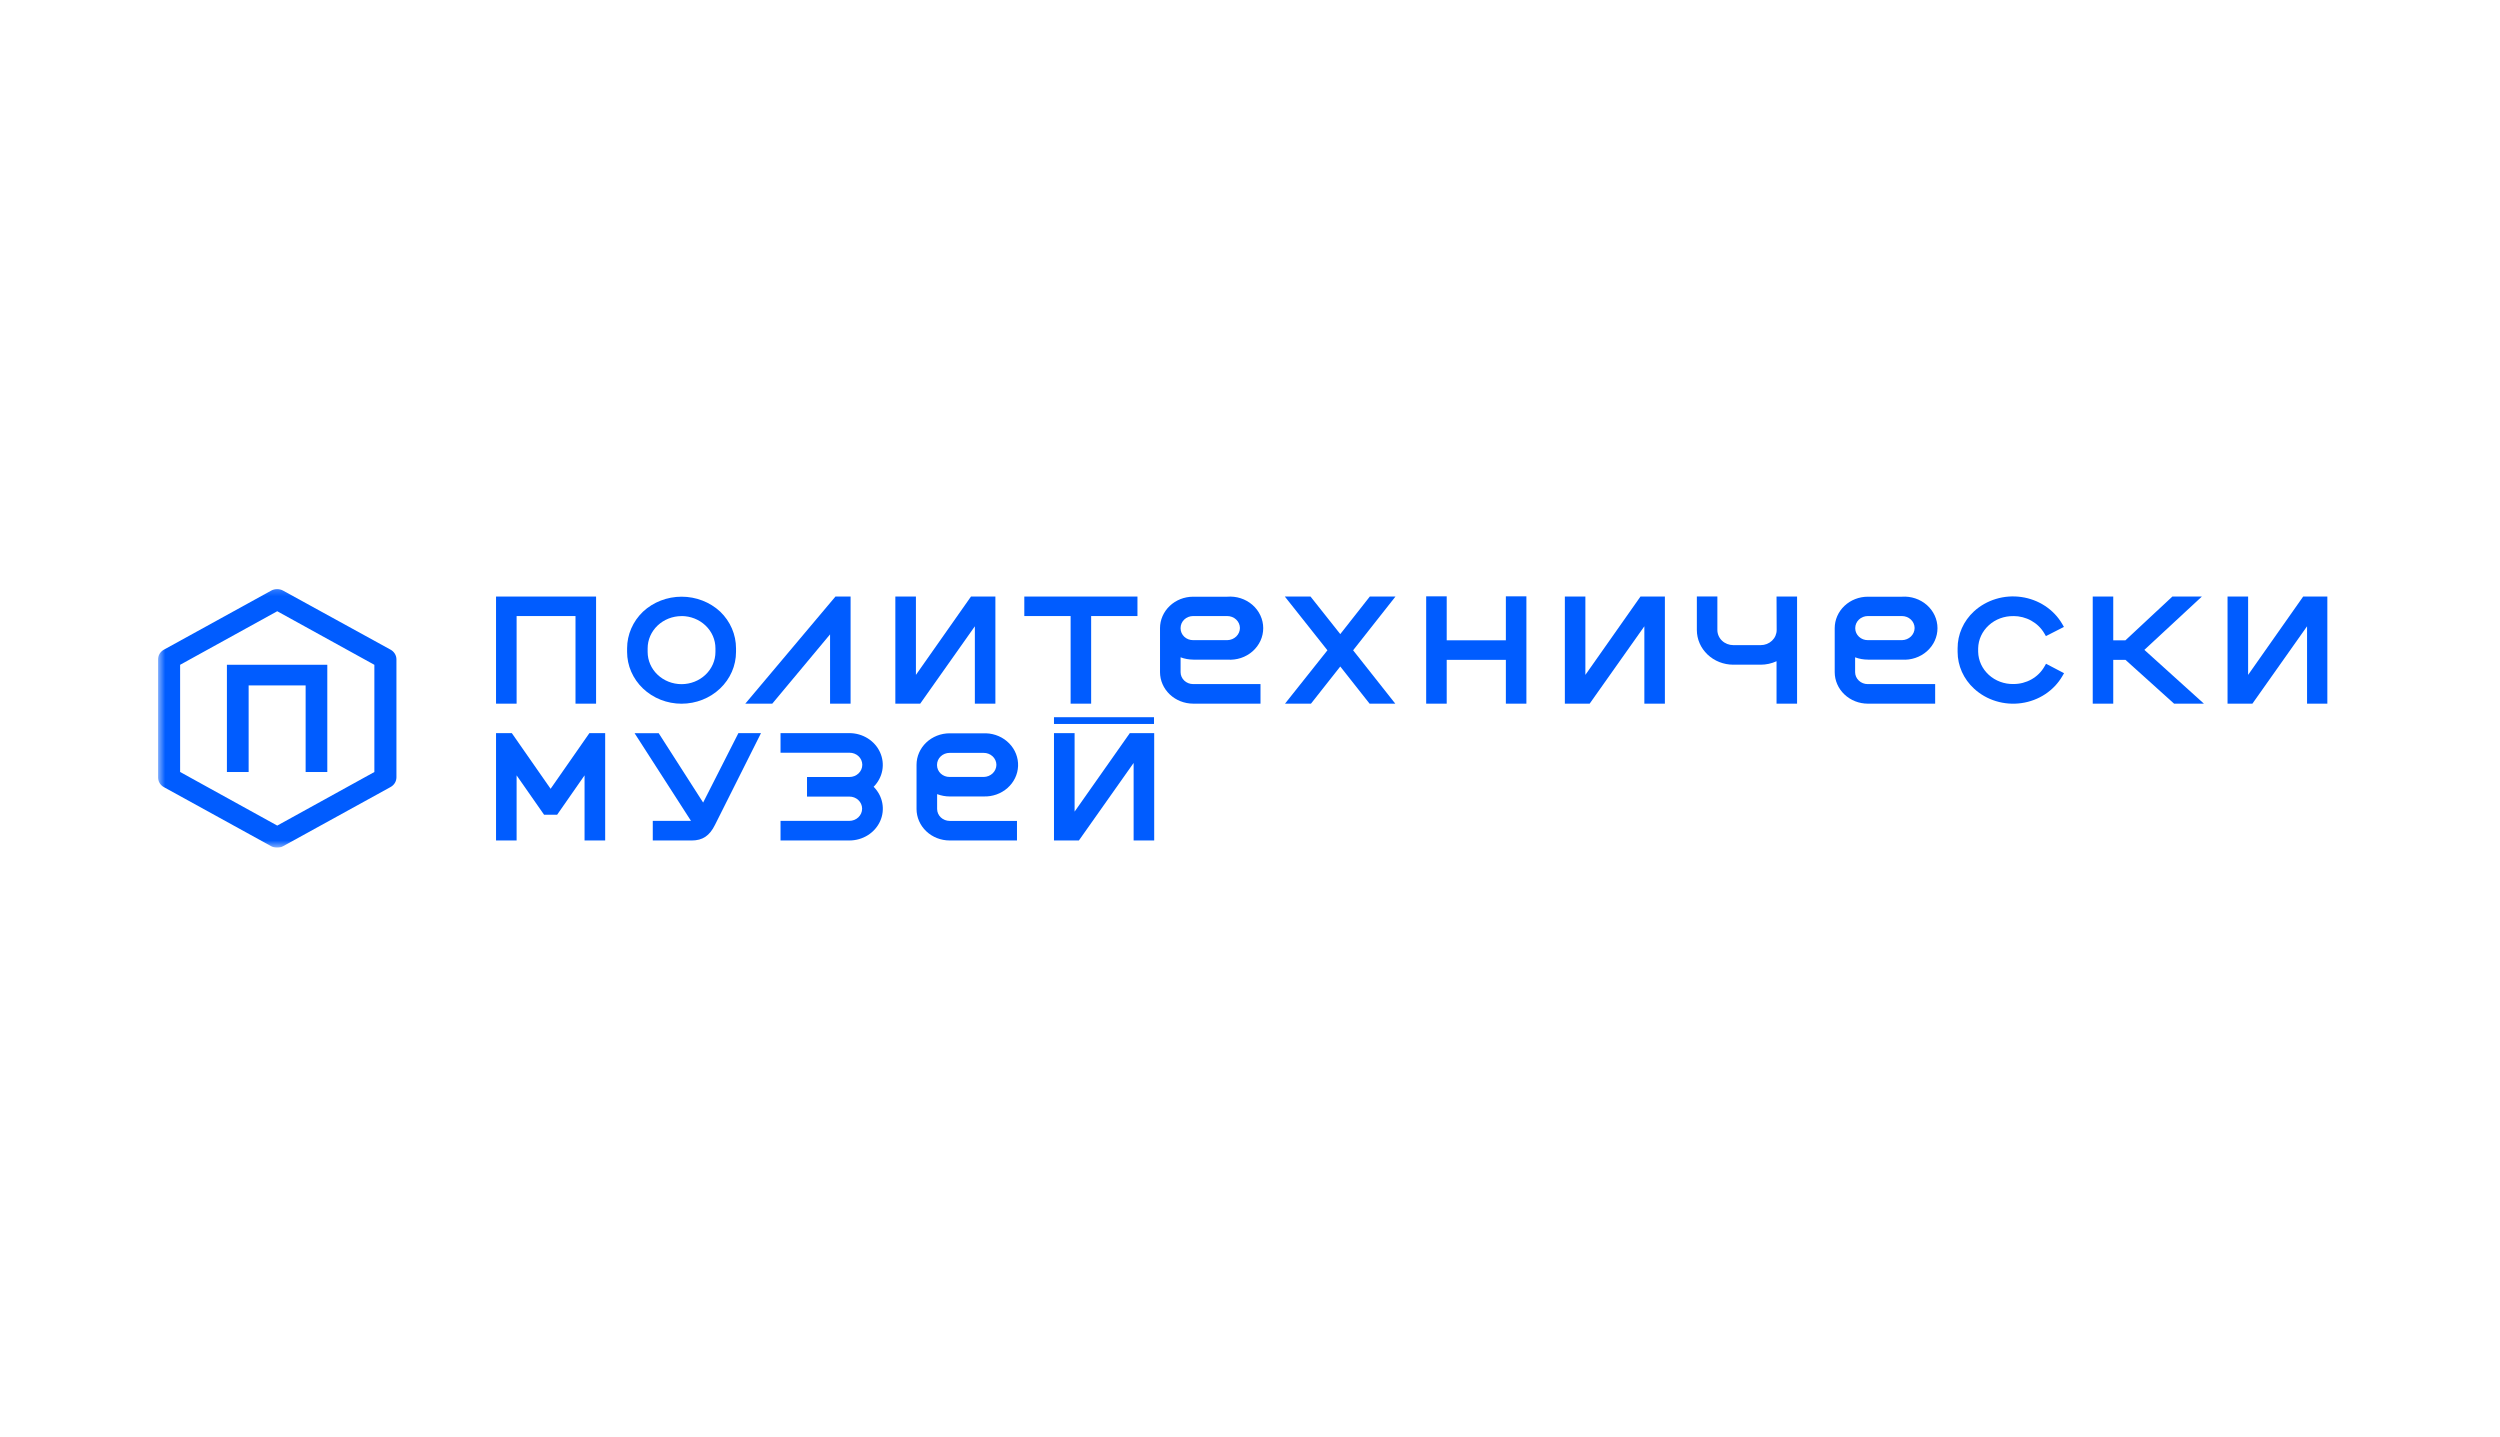 <?xml version="1.0" encoding="UTF-8"?> <svg xmlns="http://www.w3.org/2000/svg" width="174" height="100" viewBox="0 0 174 100" fill="none"><rect width="174" height="100" fill="white"></rect><g clip-path="url(#clip0_1054_39)"><mask id="mask0_1054_39" style="mask-type:luminance" maskUnits="userSpaceOnUse" x="11" y="40" width="161" height="19"><path d="M171.786 40.398H11V59H171.786V40.398Z" fill="white"></path></mask><g mask="url(#mask0_1054_39)"><path d="M47.435 42.877C48.062 42.878 48.662 43.115 49.104 43.536C49.547 43.957 49.795 44.528 49.795 45.123V45.374C49.795 45.969 49.547 46.54 49.104 46.96C48.662 47.381 48.061 47.617 47.435 47.617C46.81 47.617 46.209 47.381 45.767 46.96C45.324 46.54 45.076 45.969 45.076 45.374V45.123C45.077 44.529 45.325 43.959 45.768 43.538C46.21 43.118 46.81 42.881 47.435 42.881M47.435 48.978C48.441 48.978 49.406 48.598 50.117 47.922C50.828 47.247 51.227 46.33 51.227 45.374V45.123C51.228 44.168 50.833 43.251 50.127 42.571C49.409 41.903 48.445 41.53 47.44 41.53C46.436 41.53 45.472 41.903 44.754 42.571C44.045 43.25 43.647 44.167 43.646 45.123V45.374C43.646 45.847 43.743 46.316 43.934 46.753C44.124 47.19 44.403 47.587 44.754 47.922C45.106 48.256 45.523 48.522 45.983 48.703C46.442 48.884 46.935 48.978 47.433 48.978H47.435Z" fill="#005CFF"></path><path d="M57.772 48.975H59.201V41.52H58.147L51.872 48.975H53.75L57.772 44.151V48.975Z" fill="#005CFF"></path><path d="M67.85 43.59V48.975H69.279V41.52H67.58L63.748 46.972V41.52H62.316V48.975H64.046L67.85 43.59Z" fill="#005CFF"></path><path d="M74.515 48.975H75.944V42.877H79.167V41.52H71.292V42.877H74.515V48.975Z" fill="#005CFF"></path><path d="M83.041 42.877H85.411C85.644 42.876 85.869 42.962 86.035 43.118C86.201 43.273 86.296 43.485 86.299 43.707C86.298 43.928 86.206 44.141 86.043 44.299C85.88 44.457 85.659 44.548 85.426 44.554H83.041C82.928 44.555 82.816 44.535 82.71 44.495C82.605 44.455 82.509 44.395 82.428 44.32C82.347 44.245 82.283 44.155 82.238 44.056C82.194 43.956 82.17 43.85 82.169 43.742C82.169 43.73 82.169 43.719 82.169 43.707C82.169 43.487 82.261 43.276 82.424 43.12C82.588 42.965 82.81 42.878 83.041 42.877M83.057 45.911H85.426C85.744 45.935 86.065 45.895 86.367 45.796C86.669 45.696 86.946 45.538 87.18 45.331C87.414 45.125 87.601 44.874 87.729 44.596C87.856 44.317 87.921 44.017 87.92 43.713C87.919 43.409 87.852 43.109 87.722 42.831C87.593 42.553 87.405 42.304 87.169 42.099C86.933 41.894 86.655 41.737 86.352 41.639C86.05 41.542 85.729 41.505 85.41 41.531H83.041C82.431 41.531 81.846 41.762 81.414 42.172C80.982 42.582 80.738 43.137 80.737 43.718V46.784C80.739 47.364 80.982 47.92 81.414 48.33C81.846 48.741 82.431 48.972 83.041 48.974H87.731V47.612H83.041C82.81 47.612 82.588 47.525 82.424 47.369C82.261 47.214 82.169 47.002 82.169 46.783V45.749C82.452 45.855 82.753 45.909 83.057 45.91" fill="#005CFF"></path><path d="M66.099 52.4H68.459C68.693 52.398 68.918 52.484 69.085 52.64C69.252 52.795 69.347 53.007 69.35 53.23C69.348 53.451 69.256 53.663 69.093 53.822C68.929 53.98 68.707 54.071 68.474 54.076H66.093C65.863 54.079 65.642 53.994 65.477 53.842C65.313 53.689 65.219 53.48 65.217 53.262C65.217 53.251 65.217 53.24 65.217 53.23C65.218 53.009 65.31 52.798 65.474 52.643C65.638 52.487 65.861 52.4 66.093 52.4M66.093 55.433H68.462C69.075 55.455 69.672 55.243 70.121 54.846C70.571 54.449 70.836 53.899 70.858 53.316C70.88 52.733 70.658 52.166 70.24 51.739C69.823 51.311 69.243 51.059 68.63 51.038C68.574 51.036 68.518 51.036 68.462 51.038H66.096C65.484 51.039 64.898 51.27 64.466 51.681C64.034 52.092 63.792 52.649 63.791 53.23V56.307C63.792 56.888 64.035 57.444 64.467 57.855C64.899 58.266 65.485 58.497 66.096 58.497H70.782V57.136H66.099C65.868 57.135 65.646 57.048 65.482 56.893C65.318 56.738 65.225 56.527 65.224 56.307V55.271C65.506 55.379 65.808 55.435 66.112 55.434" fill="#005CFF"></path><path d="M95.339 41.52L93.283 44.133L91.212 41.52H89.424L92.389 45.26L89.436 48.975H91.243L93.283 46.388L95.323 48.975H97.112L94.177 45.26L97.124 41.52H95.339Z" fill="#005CFF"></path><path d="M104.808 44.565H100.691V41.505H99.262V48.975H100.691V45.926H104.808V48.975H106.237V41.505H104.808V44.565Z" fill="#005CFF"></path><path d="M110.342 46.972V41.52H108.914V48.975H110.64L114.447 43.59V48.975H115.876V41.52H114.177L110.342 46.972Z" fill="#005CFF"></path><path d="M123.656 43.847C123.656 43.986 123.627 44.123 123.572 44.251C123.516 44.379 123.434 44.495 123.331 44.593C123.228 44.691 123.106 44.768 122.972 44.821C122.837 44.874 122.693 44.901 122.547 44.901H120.639C120.345 44.901 120.062 44.79 119.854 44.593C119.646 44.395 119.529 44.127 119.529 43.847V41.513H118.101V43.849C118.101 44.489 118.368 45.102 118.844 45.555C119.32 46.008 119.965 46.262 120.639 46.263H122.538C122.922 46.264 123.302 46.181 123.647 46.021V48.975H125.076V41.52H123.647L123.656 43.847Z" fill="#005CFF"></path><path d="M129.992 42.877H132.369C132.603 42.876 132.827 42.962 132.994 43.118C133.16 43.273 133.255 43.485 133.257 43.707C133.257 43.929 133.164 44.142 133.001 44.3C132.837 44.458 132.615 44.549 132.381 44.554H130C129.771 44.556 129.55 44.472 129.386 44.319C129.222 44.167 129.128 43.959 129.125 43.741C129.125 43.73 129.125 43.72 129.125 43.71C129.125 43.489 129.218 43.278 129.382 43.122C129.546 42.966 129.768 42.878 130 42.877M130.016 45.911H132.37C132.687 45.933 133.005 45.893 133.305 45.792C133.604 45.693 133.879 45.535 134.112 45.329C134.344 45.124 134.53 44.875 134.657 44.598C134.784 44.321 134.849 44.023 134.849 43.721C134.849 43.419 134.784 43.12 134.657 42.843C134.53 42.566 134.344 42.318 134.112 42.112C133.879 41.907 133.604 41.749 133.305 41.649C133.005 41.549 132.687 41.508 132.37 41.531H130C129.39 41.531 128.804 41.761 128.372 42.171C127.94 42.581 127.697 43.137 127.696 43.718V46.784C127.697 47.365 127.939 47.922 128.372 48.332C128.804 48.743 129.389 48.974 130 48.975H134.687V47.613H129.992C129.76 47.613 129.538 47.526 129.374 47.37C129.21 47.215 129.117 47.004 129.116 46.784V45.75C129.4 45.856 129.702 45.91 130.007 45.91" fill="#005CFF"></path><path d="M140.129 42.877C140.567 42.877 140.997 42.987 141.374 43.197C141.752 43.407 142.064 43.709 142.278 44.072L142.395 44.273L143.649 43.634L143.532 43.429C143.241 42.93 142.833 42.501 142.339 42.175C141.846 41.85 141.28 41.636 140.686 41.552C140.092 41.467 139.486 41.513 138.914 41.687C138.342 41.861 137.819 42.157 137.387 42.553C137.025 42.887 136.738 43.286 136.543 43.728C136.347 44.169 136.248 44.644 136.25 45.122V45.373C136.25 45.851 136.352 46.324 136.549 46.763C136.746 47.203 137.034 47.6 137.396 47.931C137.828 48.329 138.35 48.626 138.923 48.8C139.495 48.975 140.102 49.021 140.696 48.936C141.291 48.852 141.857 48.638 142.35 48.312C142.843 47.985 143.251 47.556 143.541 47.055L143.658 46.854L142.404 46.197L142.287 46.401C142.077 46.768 141.766 47.074 141.387 47.286C141.009 47.498 140.577 47.61 140.138 47.608C139.499 47.621 138.882 47.392 138.421 46.971C137.96 46.551 137.693 45.974 137.68 45.367V45.123C137.693 44.516 137.959 43.939 138.42 43.519C138.881 43.098 139.498 42.869 140.137 42.881" fill="#005CFF"></path><path d="M153.249 41.52H151.196L147.93 44.565H147.082V41.52H145.654V48.975H147.082V45.926H147.933L151.316 48.975H153.393L149.248 45.231L153.249 41.52Z" fill="#005CFF"></path><path d="M156.469 46.972V41.52H155.037V48.975H156.767L160.571 43.59V48.975H162V41.52H160.301L156.469 46.972Z" fill="#005CFF"></path><path d="M35.956 42.877H40.055V48.975H41.487V41.52H34.524V48.975H35.956V42.877Z" fill="#005CFF"></path><path d="M38.322 54.9L35.624 51.028H34.524V58.498H35.956V53.965L37.867 56.705H38.777L40.685 53.965V58.498H42.12V51.028H41.02L38.322 54.9Z" fill="#005CFF"></path><path d="M48.938 55.858L45.844 51.029H44.166L48.094 57.134H45.433V58.498H48.14C48.902 58.498 49.388 58.171 49.763 57.411L52.964 51.028H51.391L48.938 55.858Z" fill="#005CFF"></path><path d="M59.121 51.028H54.325V52.39H59.124C59.358 52.388 59.583 52.474 59.75 52.629C59.917 52.785 60.013 52.997 60.015 53.219V53.237C60.014 53.461 59.919 53.675 59.752 53.832C59.585 53.99 59.36 54.079 59.124 54.079H56.168V55.443H59.112C59.346 55.44 59.571 55.526 59.738 55.682C59.905 55.837 60 56.05 60.003 56.272V56.289C60.002 56.513 59.908 56.728 59.741 56.886C59.574 57.044 59.348 57.133 59.112 57.133H54.325V58.497H59.124C59.579 58.496 60.023 58.368 60.403 58.129C60.782 57.89 61.079 57.551 61.258 57.154C61.437 56.756 61.489 56.318 61.408 55.892C61.328 55.467 61.118 55.073 60.805 54.76C61.117 54.446 61.326 54.052 61.406 53.627C61.486 53.202 61.433 52.764 61.254 52.366C61.075 51.969 60.778 51.631 60.399 51.392C60.02 51.154 59.575 51.026 59.121 51.025" fill="#005CFF"></path><path d="M74.792 56.489V51.028H73.357V58.498H75.09L78.9 53.101V58.498H80.332V51.028H78.633L74.792 56.489Z" fill="#005CFF"></path><path d="M80.319 49.918H73.357V50.388H80.319V49.918Z" fill="#005CFF"></path><path d="M27.592 54.112V45.888C27.592 45.752 27.554 45.619 27.482 45.501C27.41 45.383 27.308 45.285 27.184 45.217L19.699 41.105C19.574 41.036 19.433 41 19.288 41C19.144 41 19.003 41.036 18.878 41.105L11.409 45.217C11.285 45.285 11.182 45.383 11.11 45.501C11.039 45.619 11.001 45.752 11 45.888V54.112C11 54.248 11.038 54.382 11.11 54.501C11.182 54.619 11.285 54.718 11.409 54.786L18.878 58.898C19.004 58.965 19.146 59 19.29 59C19.433 59 19.574 58.965 19.699 58.898L27.168 54.786C27.295 54.719 27.401 54.622 27.476 54.503C27.55 54.385 27.59 54.249 27.592 54.112M26.056 53.732L19.296 57.461L12.536 53.729V46.27L19.296 42.542L26.056 46.271V53.732Z" fill="#005CFF"></path><path d="M15.793 53.732H17.305V47.705H21.272V53.732H22.78V46.268H15.793V53.732Z" fill="#005CFF"></path></g></g><defs><clipPath id="clip0_1054_39"><rect width="151" height="18" fill="white" transform="translate(11 41)"></rect></clipPath></defs></svg> 
